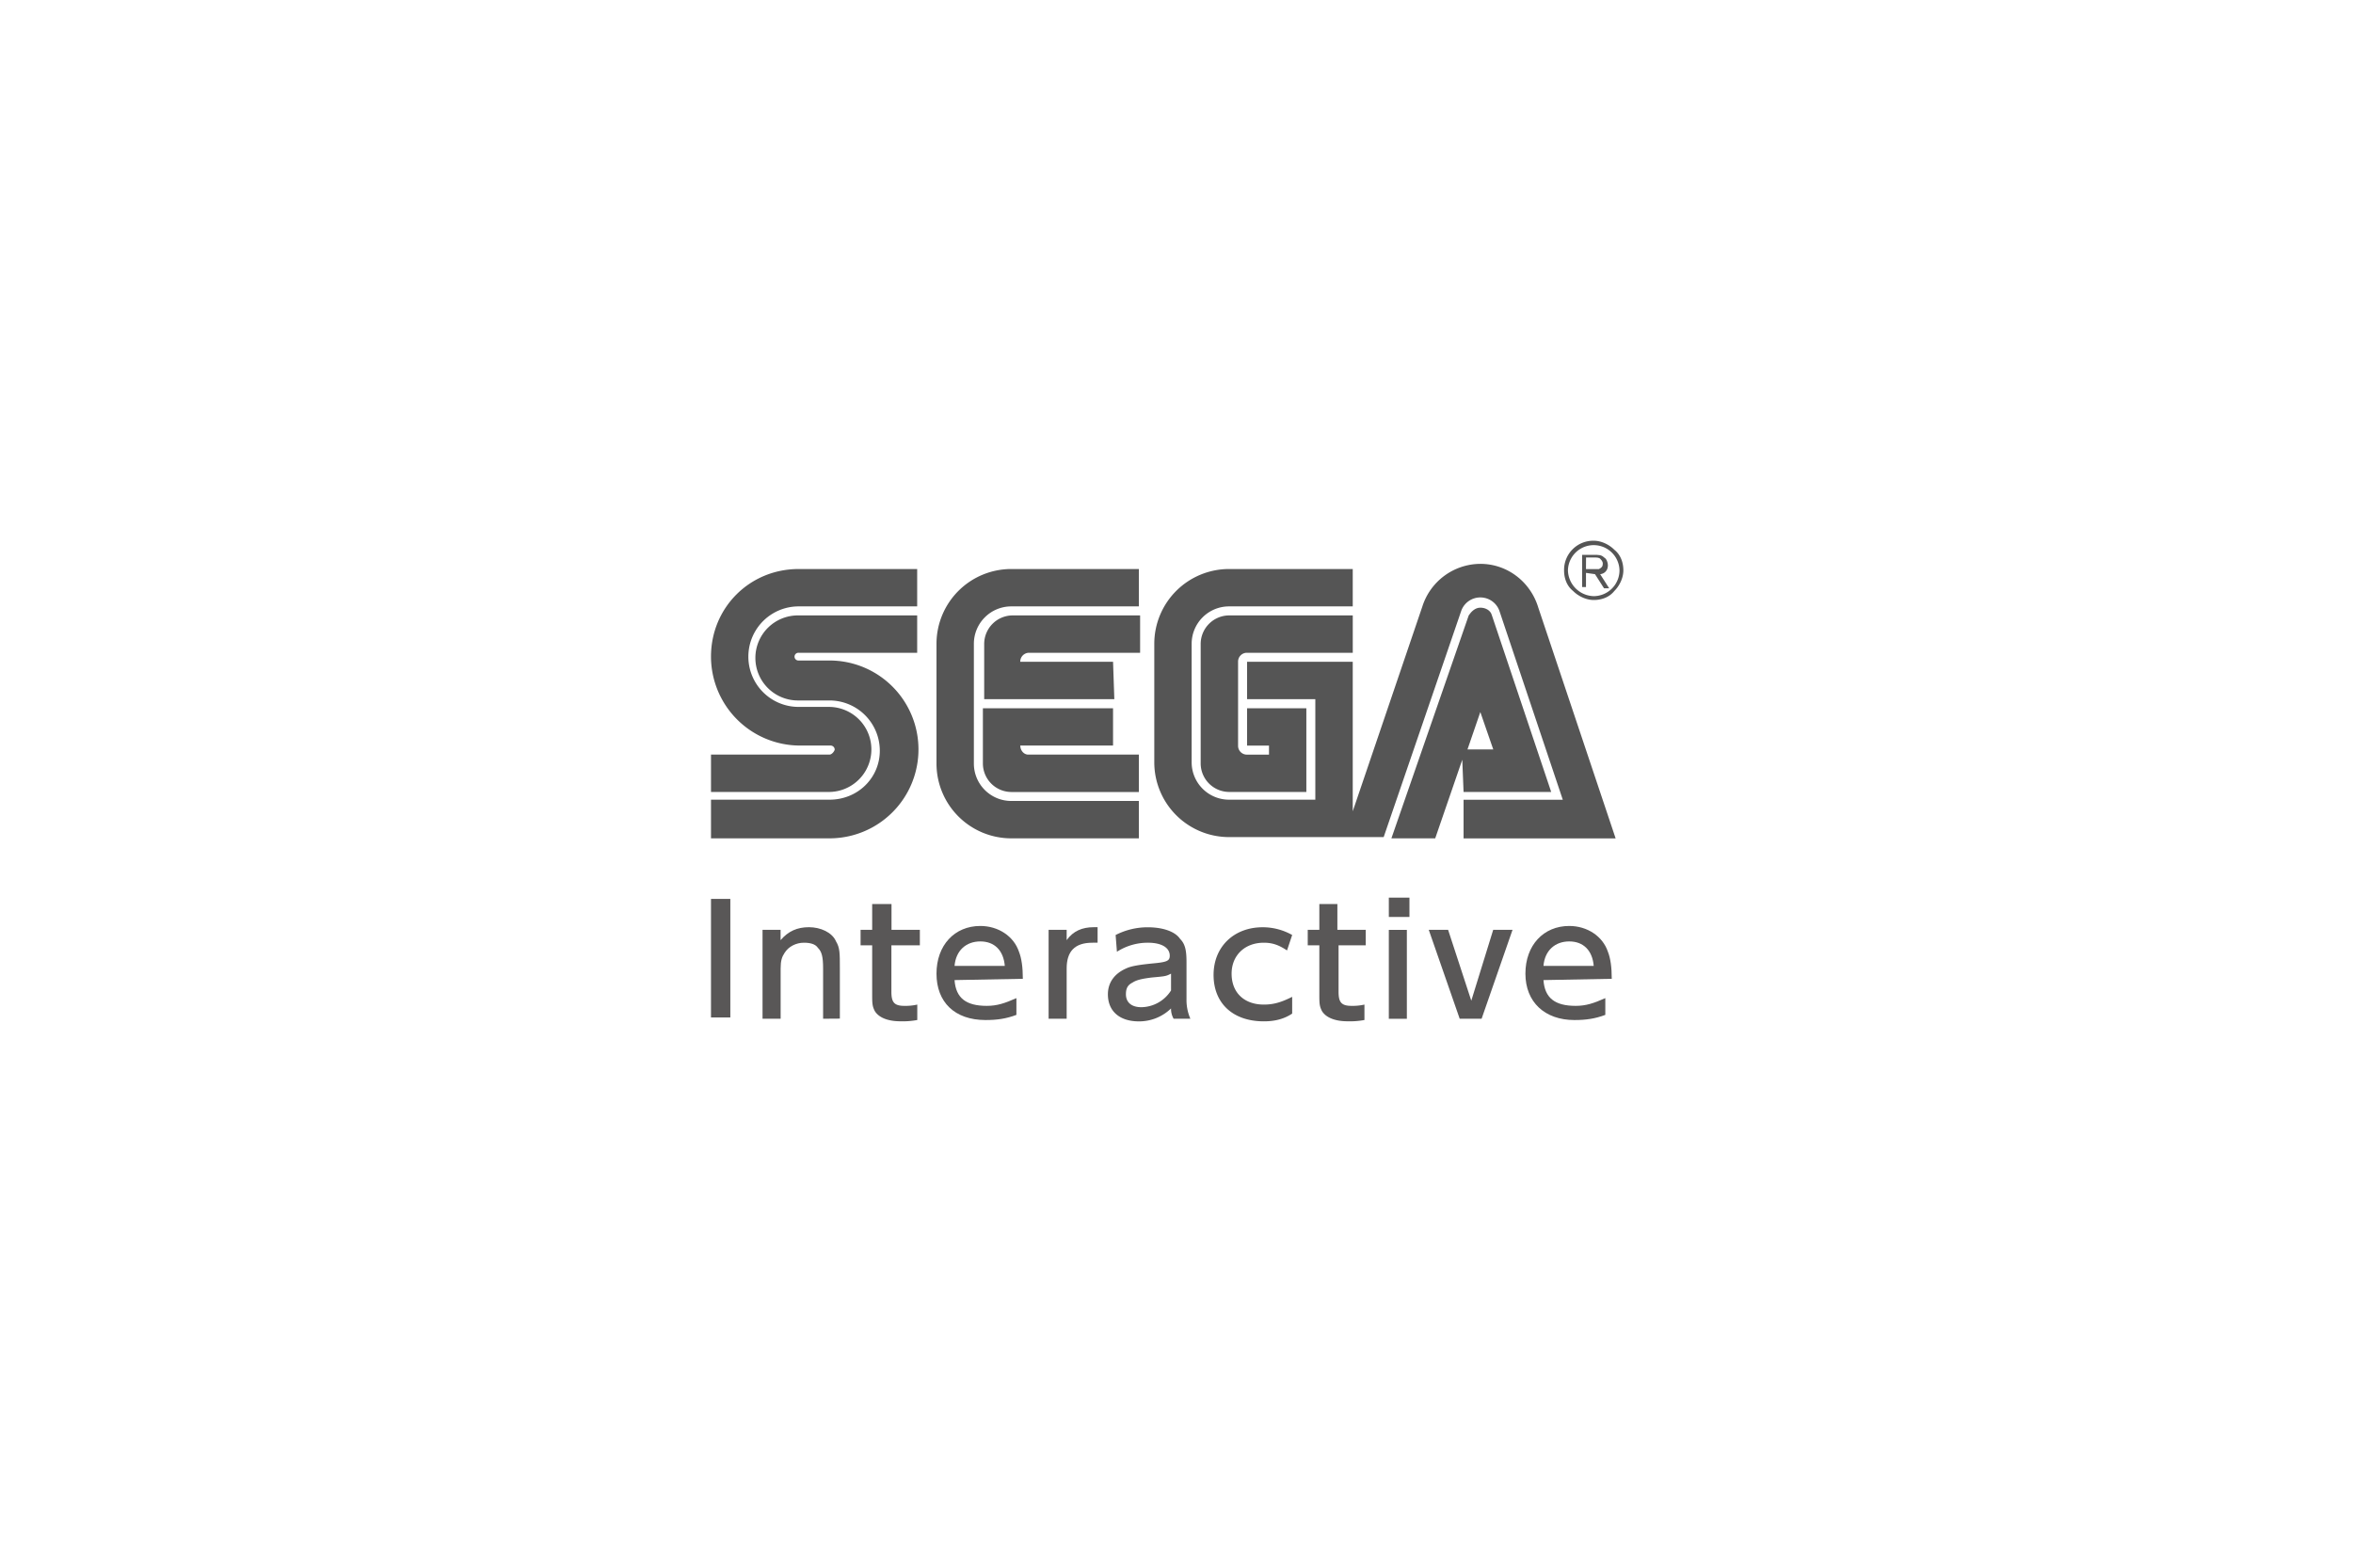 <svg xmlns="http://www.w3.org/2000/svg" viewBox="0 0 2000 1333"><defs><style>.a{fill:#595757;}.b{fill:#555;}</style></defs><rect class="a" x="604.33" y="764.07" width="16.43" height="100.77"/><path class="a" d="M699.62,865.93V823.22c0-9.86-1.09-14.24-4.38-17.53-2.19-3.28-6.57-4.38-12-4.38-6.57,0-13.14,3.29-16.43,8.76-2.19,3.29-3.28,6.57-3.28,13.15v42.71H648.14V790.36h15.34v8.76c6.57-7.67,14.23-11,24.09-11s19.72,4.38,23,12c3.29,5.48,3.29,9.86,3.29,23v42.71Z"/><path class="a" d="M757.67,803.5v39.43c0,8.77,2.19,12.05,11,12.05a45.56,45.56,0,0,0,11-1.09V867a67.12,67.12,0,0,1-14.24,1.1c-11,0-18.62-3.29-21.91-8.77-2.19-4.38-2.19-6.57-2.19-15.33V803.5h-9.85V790.36h9.85V768.45h16.43v21.91h24.1V803.5Z"/><path class="a" d="M811.34,833.07c1.1,15.34,9.86,21.91,27.39,21.91,8.76,0,15.33-2.19,25.19-6.57v14.24c-8.76,3.28-16.43,4.38-26.29,4.38C811.34,867,796,851.7,796,827.6s15.33-40.53,37.24-40.53c15.34,0,28.48,8.76,32.86,21.91q3.28,8.21,3.29,23l-58.06,1.09Zm21.91-32.86c-12,0-20.81,7.67-21.91,20.82h42.72c-1.09-13.15-8.76-20.82-20.81-20.82"/><path class="a" d="M928.54,801.31c-15.33,0-21.9,7.67-21.9,21.91v42.71H891.3V790.36h15.34v8.76c5.47-7.67,13.14-11,23-11h3.29v13.14Z"/><path class="a" d="M997.55,865.93a16.91,16.91,0,0,1-2.19-8.76,38.91,38.91,0,0,1-27.38,11c-16.43,0-26.29-8.77-26.29-23,0-9.85,5.47-17.52,15.33-21.9,4.38-2.19,12.05-3.29,23-4.38,12.05-1.1,14.24-2.2,14.24-6.58,0-6.57-6.57-11-18.62-11A48.4,48.4,0,0,0,949.36,809l-1.1-14.24a59.4,59.4,0,0,1,27.38-6.57c12.05,0,23,3.28,27.39,9.85,4.38,4.39,5.47,9.86,5.47,19.72V849.5a40,40,0,0,0,3.29,16.43Zm-2.19-38.33c-4.38,2.19-4.38,2.19-16.43,3.28-8.76,1.1-13.14,2.19-16.43,4.39-4.38,2.19-5.48,5.47-5.48,9.85,0,6.58,4.38,11,13.15,11a30.38,30.38,0,0,0,25.19-14.24V827.6Z"/><path class="a" d="M1074.22,868.13c-26.28,0-42.71-15.34-42.71-39.44s17.52-40.52,41.62-40.52a50.9,50.9,0,0,1,25.19,6.57l-4.38,13.14c-6.57-4.38-12-6.57-19.72-6.57-16.43,0-27.38,11-27.38,26.29,0,16.43,11,26.29,27.38,26.29,8.77,0,15.34-2.19,24.1-6.58v14.24c-6.57,4.38-14.24,6.58-24.1,6.58"/><path class="a" d="M1137.75,803.5v39.43c0,8.77,2.19,12.05,11,12.05a45.56,45.56,0,0,0,11-1.09V867a67.12,67.12,0,0,1-14.24,1.1c-11,0-18.62-3.29-21.91-8.77-2.19-4.38-2.19-6.57-2.19-15.33V803.5h-9.86V790.36h9.86V768.45h15.34v21.91h24.09V803.5Z"/><path class="a" d="M1180.47,763H1198V779.4h-17.52Zm0,27.39h15.33v75.57h-15.33Z"/><polygon class="a" points="1259.33 865.93 1240.71 865.93 1214.42 790.36 1230.86 790.36 1250.57 850.6 1269.19 790.36 1285.62 790.36 1259.33 865.93"/><path class="a" d="M1311.91,833.07c1.09,15.34,9.86,21.91,27.38,21.91,8.76,0,15.34-2.19,25.19-6.57v14.24c-8.76,3.28-16.43,4.38-26.28,4.38-25.2,0-41.63-15.33-41.63-39.43s15.34-40.53,37.25-40.53c15.33,0,28.47,8.76,32.86,21.91q3.28,8.21,3.28,23l-58,1.09Zm21.91-32.86c-12,0-20.82,7.67-21.91,20.82h42.72c-1.1-13.15-8.77-20.82-20.81-20.82"/><path class="b" d="M705.1,641.39H604.33v31.77H705.1a36.15,36.15,0,0,0,0-72.29H678.81a42.72,42.72,0,1,1,0-85.44H779.58V483.67H678.81c-41.62,0-74.48,32.85-74.48,74.48a75.72,75.72,0,0,0,75.57,75.57h26.29a3.51,3.51,0,0,1,3.29,3.29c0,1.1-2.19,4.38-4.38,4.38"/><path class="b" d="M678.81,554.86H779.58V523.1H678.81a36.15,36.15,0,1,0,0,72.29H705.1a42.77,42.77,0,0,1,42.72,42.72c0,23-18.63,41.62-42.72,41.62H604.33v32.86H705.1a75.58,75.58,0,0,0,0-151.16H678.81a3.29,3.29,0,1,1,0-6.57"/><path class="b" d="M1044.65,523.1a24.31,24.31,0,0,0-24.1,24.09V649.06a24.32,24.32,0,0,0,24.1,24.1h65.72V602H1060v31.76h18.62v7.67H1060a7.48,7.48,0,0,1-7.66-7.67V562.53a7.48,7.48,0,0,1,7.66-7.67h89.82V523.1Z"/><path class="b" d="M1244,673.16h74.48L1268.1,523.1c-1.1-4.38-5.48-6.58-9.86-6.58s-7.67,3.29-9.86,6.58l-65.72,189.49h37.24l23-66.82,1.1,27.39Zm14.24-67.91,11,31.76h-21.91Z"/><path class="b" d="M1307.53,516.52c-6.57-21.9-26.29-37.24-49.29-37.24A52,52,0,0,0,1209,515.43L1149.8,689.59V562.53H1060v31.76H1118v85.44h-73.39A31.79,31.79,0,0,1,1012.88,648V547.19a31.79,31.79,0,0,1,31.77-31.76H1149.8V483.66H1044.65a63.58,63.58,0,0,0-63.53,63.53V648a63.58,63.58,0,0,0,63.53,63.53h131.44l65.72-191.68a17.23,17.23,0,0,1,32.86,0l53.67,159.92H1244v32.86h129.25Z"/><path class="b" d="M859.54,680.82a31.79,31.79,0,0,1-31.77-31.76V547.19a31.79,31.79,0,0,1,31.77-31.76H968V483.66H859.54A63.58,63.58,0,0,0,796,547.19V649.06a63.58,63.58,0,0,0,63.53,63.53H968V680.82Z"/><path class="b" d="M867.21,633.72h78.86V602H835.44v47.1a24.31,24.31,0,0,0,24.1,24.1H968V641.39h-94.2c-3.29,0-6.57-3.28-6.57-7.67"/><path class="b" d="M946.07,562.53H867.21a7.48,7.48,0,0,1,7.66-7.67h94.2V523.1H860.63a24.3,24.3,0,0,0-24.09,24.09v47.1H947.16l-1.09-31.76Z"/><path class="b" d="M1354.63,510c6.57,0,13.14-2.19,17.52-7.66,4.38-4.39,7.67-11,7.67-17.53s-2.19-13.14-7.67-17.52c-4.38-4.39-11-7.67-17.52-7.67a24.79,24.79,0,0,0-25.2,25.19c0,6.57,2.19,13.14,7.67,17.53,4.38,4.38,11,7.66,17.53,7.66m-21.91-25.19a21.91,21.91,0,0,1,43.81,0,22,22,0,0,1-21.9,21.91,22.47,22.47,0,0,1-21.91-21.91"/><path class="b" d="M1348.05,487V499h-3.28V471.62h9.86c4.38,0,6.57,0,8.76,2.19,2.19,1.09,3.29,4.38,3.29,6.57,0,6.57-5.48,7.67-6.58,7.67l7.67,12h-4.38l-7.67-12-7.67-1.1Zm0-3.28h11c2.19-1.1,3.28-2.2,3.28-4.39,0-1.09,0-2.19-2.19-4.38-1.09-1.09-3.28-1.09-5.47-1.09h-6.57Z"/></svg>
